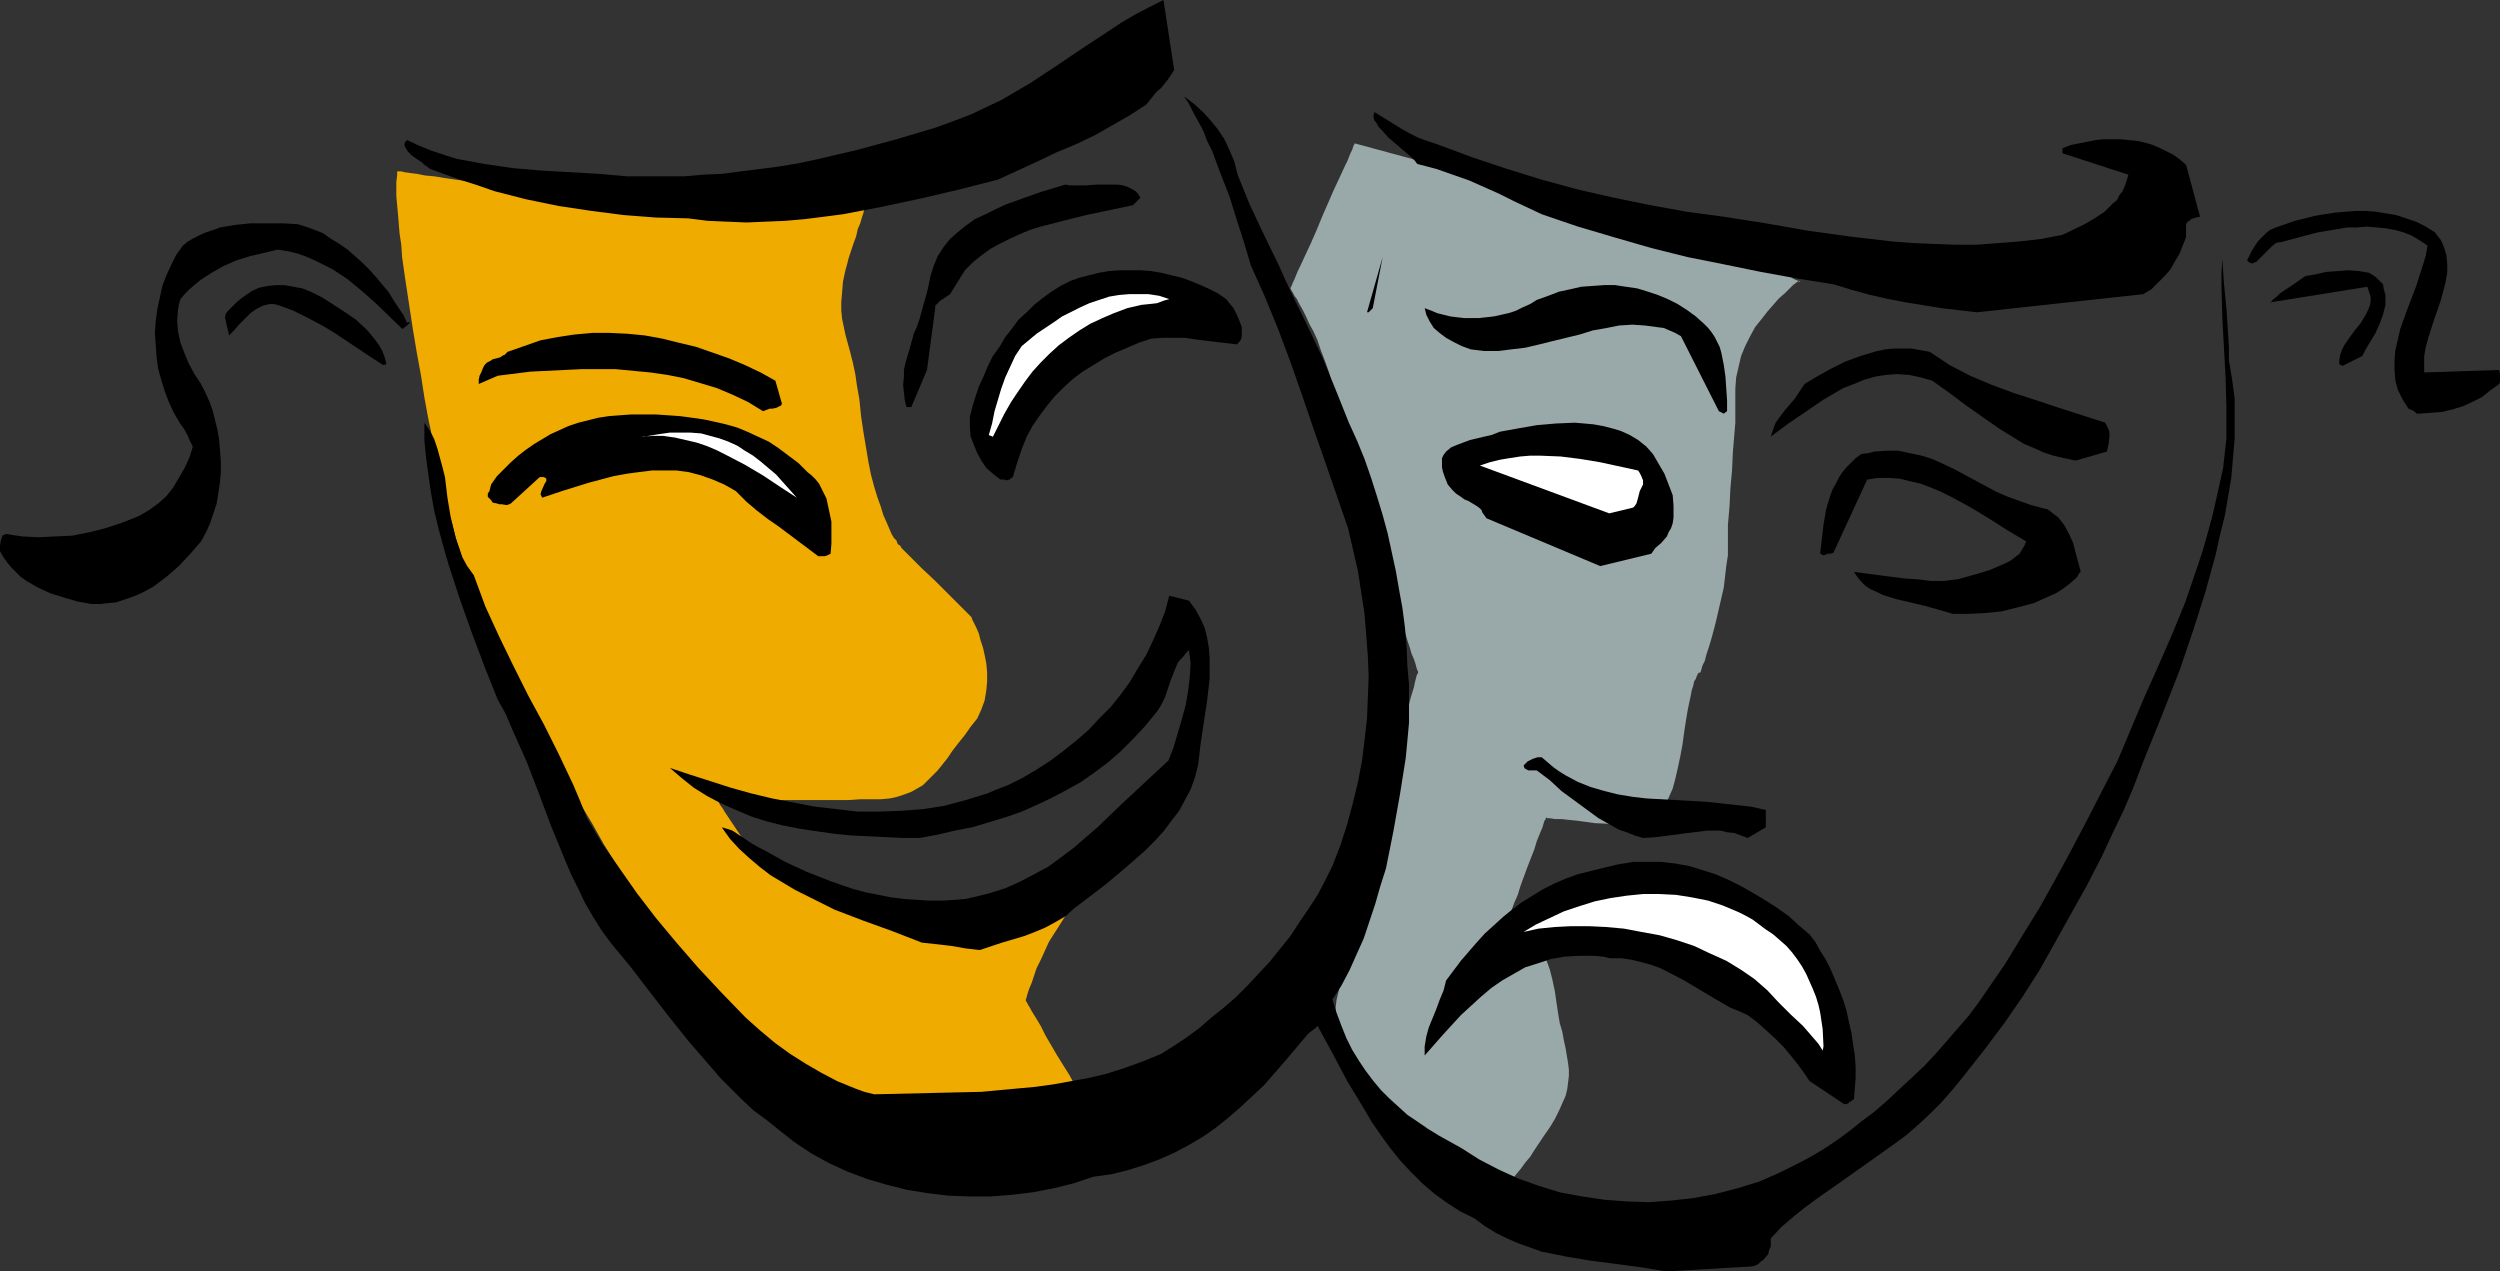 <?xml version="1.0" encoding="UTF-8" standalone="no"?>
<svg
   version="1.0"
   width="129.724mm"
   height="65.973mm"
   id="svg26"
   sodipodi:docname="Masks 21.wmf"
   xmlns:inkscape="http://www.inkscape.org/namespaces/inkscape"
   xmlns:sodipodi="http://sodipodi.sourceforge.net/DTD/sodipodi-0.dtd"
   xmlns="http://www.w3.org/2000/svg"
   xmlns:svg="http://www.w3.org/2000/svg">
  <rect width="100%" height="100%" fill="#333333" stroke="none"/>
  <sodipodi:namedview
     id="namedview26"
     pagecolor="#ffffff"
     bordercolor="#000000"
     borderopacity="0.25"
     inkscape:showpageshadow="2"
     inkscape:pageopacity="0.0"
     inkscape:pagecheckerboard="0"
     inkscape:deskcolor="#d1d1d1"
     inkscape:document-units="mm" />
  <defs
     id="defs1">
    <pattern
       id="WMFhbasepattern"
       patternUnits="userSpaceOnUse"
       width="6"
       height="6"
       x="0"
       y="0" />
  </defs>
  <path
     style="fill:#99a8a8;fill-opacity:1;fill-rule:evenodd;stroke:none"
     d="m 352.772,55.105 v 0 l -0.485,0.323 -0.646,0.485 -0.808,0.808 -0.808,0.808 -1.131,0.97 -1.131,1.293 -1.131,1.293 -1.131,1.454 -1.293,1.616 -0.97,1.778 -0.97,1.939 -0.808,1.939 -0.485,2.101 -0.485,2.101 -0.162,2.262 v 2.262 2.262 2.101 l -0.162,1.939 -0.323,3.878 -0.162,3.555 -0.323,3.555 -0.162,3.394 -0.323,3.717 v 3.878 2.101 l -0.323,2.101 -0.485,4.202 -0.97,4.202 -0.485,2.101 -0.485,1.939 -0.485,1.778 -0.485,1.616 -0.485,1.454 -0.323,1.293 -0.485,0.97 -0.162,0.646 -0.162,0.485 v 0.162 h -0.162 l -0.323,0.162 -0.162,0.323 -0.162,0.323 -0.162,0.485 -0.323,0.485 -0.162,0.808 -0.323,0.97 -0.162,0.97 -0.323,1.454 -0.323,1.616 -0.323,1.939 -0.323,2.101 -0.323,2.424 -0.485,2.586 -0.485,2.262 -0.485,2.101 -0.485,1.778 -0.646,1.454 -0.646,1.454 -0.646,1.131 -0.646,0.808 -0.485,0.808 -0.485,0.646 -0.485,0.485 -0.485,0.323 -0.323,0.162 -0.323,0.162 -0.162,0.162 v 0 h -0.485 l -0.323,-0.162 h -0.97 l -1.293,-0.162 -1.454,-0.162 -1.778,-0.162 -3.555,-0.162 -3.555,-0.485 -1.616,-0.162 -1.454,-0.162 h -1.293 l -0.97,-0.162 h -0.323 -0.162 l -0.162,-0.162 v 0 l -0.162,0.162 v 0.162 l -0.162,0.162 -0.162,0.323 -0.323,1.131 -0.485,1.131 -0.646,1.616 -0.485,1.616 -1.454,3.717 -1.293,3.555 -0.485,1.616 -0.646,1.454 -0.485,1.293 -0.162,0.485 v 0.485 l -0.162,0.323 -0.162,0.323 v 0 0.162 0 l 0.323,0.162 0.162,0.162 0.485,0.162 0.646,0.323 0.485,0.485 0.808,0.646 0.646,0.646 0.808,0.808 0.646,0.97 0.808,1.131 0.808,1.454 0.646,1.454 0.646,1.778 0.485,1.939 0.485,2.262 0.323,2.262 0.323,2.101 0.323,1.939 0.485,1.616 0.323,1.778 0.323,1.454 0.485,2.909 0.162,1.293 v 1.293 l -0.162,1.293 -0.162,1.293 -0.323,1.293 -0.646,1.454 -0.646,1.454 -0.808,1.616 -0.97,1.616 -1.131,1.616 -0.97,1.454 -0.97,1.454 -0.808,1.293 -0.97,1.131 -0.808,1.131 -0.808,0.97 -0.646,0.808 -0.646,0.808 -0.646,0.646 -0.323,0.485 -0.485,0.485 -0.162,0.323 -0.162,0.162 h -0.162 v 0 l -0.323,-0.323 -0.485,-0.323 -0.646,-0.323 -0.808,-0.646 -0.97,-0.646 -1.131,-0.646 -1.131,-0.97 -1.293,-0.808 -1.454,-1.131 -1.454,-1.131 -1.454,-1.131 -3.232,-2.424 -3.07,-2.747 -3.232,-3.07 -2.909,-2.909 -2.747,-3.232 -1.293,-1.616 -1.131,-1.616 -0.97,-1.454 -0.97,-1.616 -0.646,-1.616 -0.485,-1.454 -0.323,-1.454 -0.162,-1.454 V 197.635 l 0.162,-1.454 2.586,-10.989 1.131,-5.333 0.646,-2.586 0.485,-2.424 0.485,-2.262 0.485,-2.101 0.323,-1.778 0.323,-1.616 0.162,-0.646 0.162,-0.646 0.162,-0.808 0.162,-0.485 v -0.162 -0.162 -0.162 0 l 0.162,-0.323 0.162,-0.323 0.162,-0.646 0.162,-0.808 0.162,-0.808 0.323,-0.97 0.162,-0.97 0.485,-1.293 0.323,-1.293 0.646,-2.586 0.808,-2.909 0.808,-3.07 0.808,-3.07 0.808,-2.747 0.808,-2.747 0.646,-2.586 0.646,-2.101 0.162,-0.808 0.162,-0.646 0.162,-0.646 0.162,-0.485 0.162,-0.162 v -0.162 -0.162 l -0.162,-0.323 -0.162,-0.485 -0.162,-0.646 -0.323,-0.97 -0.485,-1.131 -0.323,-1.131 -0.485,-1.454 -0.485,-1.616 -0.485,-1.616 -0.485,-1.778 -0.646,-1.939 -1.293,-3.878 -1.293,-4.363 -2.586,-8.888 -1.454,-4.525 -1.293,-4.363 -1.131,-4.202 -0.485,-1.939 -0.646,-1.939 -0.485,-1.778 -0.323,-1.778 -0.485,-1.454 -0.323,-1.454 -0.808,-2.586 -0.646,-2.424 -0.808,-2.262 -0.808,-2.101 -0.646,-1.939 -0.808,-1.778 -0.808,-1.454 -0.646,-1.454 -0.646,-1.293 -0.646,-1.131 -0.485,-0.97 -0.485,-0.646 -0.323,-0.646 -0.323,-0.485 v -0.162 l -0.162,-0.162 v 0 l 0.162,-0.323 0.162,-0.323 0.162,-0.485 0.323,-0.646 0.323,-0.808 0.323,-0.808 0.485,-0.97 0.97,-2.101 1.131,-2.424 1.131,-2.586 1.131,-2.747 1.131,-2.586 1.131,-2.586 1.131,-2.424 0.97,-2.101 0.485,-0.97 0.323,-0.808 0.323,-0.808 0.323,-0.646 0.162,-0.485 0.162,-0.485 0.162,-0.162 v -0.162 l 26.826,7.272 47.834,12.605 h 0.162 0.162 l 0.323,0.323 0.646,0.485 0.97,0.485 1.131,0.646 1.131,0.646 2.424,1.616 2.424,1.293 1.131,0.646 0.808,0.485 0.646,0.323 0.485,0.162 0.162,0.162 h 0.162 l -0.162,-0.162 z"
     id="path1" />
  <path
     style="fill:#f0ab00;fill-opacity:1;fill-rule:evenodd;stroke:none"
     d="m 77.891,33.612 h 0.323 0.485 l 0.646,0.162 1.131,0.162 1.293,0.162 1.616,0.323 1.778,0.162 1.939,0.323 2.262,0.323 2.424,0.323 2.586,0.323 2.586,0.323 2.747,0.323 3.07,0.323 5.979,0.646 6.302,0.646 6.302,0.646 6.302,0.485 5.979,0.162 2.909,0.162 h 2.909 2.586 2.586 l 2.424,-0.162 2.101,-0.162 1.939,-0.323 1.778,-0.162 1.778,-0.323 1.454,-0.323 1.454,-0.323 1.293,-0.323 1.293,-0.323 1.131,-0.162 1.131,-0.323 1.131,-0.323 0.808,-0.162 h 0.97 l 0.808,-0.162 0.646,-0.162 h 0.646 0.485 0.485 l 0.485,0.162 0.646,0.323 0.162,0.323 0.162,0.323 0.162,0.485 v 0.97 l -0.162,0.808 -0.162,0.646 -0.162,0.808 -0.162,0.97 -0.323,0.97 -0.323,1.131 -0.485,1.131 -0.323,1.454 -0.485,1.293 -0.485,1.454 -0.485,1.454 -0.323,1.293 -0.323,1.131 -0.485,2.262 -0.162,2.101 -0.162,1.778 v 1.778 l 0.162,1.616 0.646,3.07 0.485,1.778 0.485,1.778 0.485,1.939 0.485,2.262 0.323,2.262 0.485,2.747 0.162,1.616 0.162,1.616 0.485,3.232 0.485,2.909 0.485,2.909 0.485,2.424 0.646,2.424 0.646,2.101 0.646,1.778 0.485,1.616 0.646,1.454 0.485,1.131 0.485,1.131 0.485,0.808 0.485,0.485 0.162,0.485 0.162,0.323 h 0.162 v 0 l 0.162,0.162 0.162,0.162 0.162,0.323 0.646,0.646 0.97,0.97 1.131,1.131 1.131,1.131 2.747,2.586 2.586,2.586 1.131,1.131 1.131,1.131 0.97,0.97 0.646,0.646 0.162,0.162 0.162,0.162 0.162,0.162 v 0 l 0.162,0.162 0.162,0.485 0.323,0.646 0.485,0.97 0.485,1.131 0.323,1.293 0.485,1.454 0.323,1.454 0.323,1.616 0.162,1.778 v 1.778 l -0.162,1.778 -0.323,1.939 -0.646,1.778 -0.808,1.778 -1.293,1.616 -1.131,1.616 -1.293,1.616 -1.131,1.454 -0.97,1.454 -1.939,2.424 -0.97,0.97 -0.97,0.97 -0.97,0.97 -1.131,0.646 -1.131,0.646 -1.293,0.485 -1.454,0.485 -1.454,0.323 -1.778,0.162 h -1.939 -2.101 l -2.262,0.162 h -9.858 -4.848 -2.424 -8.242 l -0.323,-0.162 h -0.162 v 0.162 l 0.323,0.323 0.323,0.646 0.485,0.646 0.485,0.808 0.646,0.97 1.293,1.939 1.293,1.939 0.646,0.97 0.485,0.808 0.485,0.808 0.323,0.485 0.162,0.162 0.162,0.162 v 0.162 h 0.323 l 0.323,0.162 0.485,0.162 0.808,0.323 0.646,0.323 0.808,0.323 1.131,0.323 2.101,0.808 2.424,0.97 5.171,1.939 2.747,0.97 2.586,0.97 2.424,0.97 2.101,0.808 0.97,0.323 0.808,0.323 0.808,0.162 0.646,0.323 0.485,0.162 0.485,0.162 h 0.162 0.162 v 0.162 h 0.485 0.646 0.808 1.131 7.918 3.878 l 8.242,-0.162 h 2.101 l 1.939,-0.323 1.939,-0.485 1.939,-0.646 1.939,-0.646 1.616,-0.808 1.616,-0.646 1.454,-0.646 0.97,-0.646 0.97,-0.646 0.323,-0.162 h 0.162 l 0.162,-0.162 h 0.162 -0.162 l -0.323,0.162 -0.162,0.323 -0.485,0.323 -0.646,0.323 -0.485,0.485 -0.808,0.646 -1.616,1.454 -1.454,1.616 -1.454,1.616 -1.131,1.778 -1.131,1.778 -1.131,1.778 -0.808,1.778 -0.808,1.778 -0.808,1.616 -0.485,1.454 -0.485,1.454 -0.485,1.131 -0.323,0.97 -0.162,0.646 -0.162,0.485 v 0.162 0.162 l 0.162,0.162 0.162,0.323 0.162,0.323 0.323,0.485 0.323,0.646 0.808,1.293 0.97,1.616 0.97,1.939 2.262,3.878 2.424,3.878 0.97,1.778 0.97,1.616 0.808,1.454 0.323,0.485 0.162,0.485 0.323,0.323 0.162,0.323 v 0.162 h 0.162 l -0.162,0.162 -0.323,0.162 -0.485,0.162 -0.646,0.323 -0.97,0.323 -0.97,0.485 -1.131,0.485 -1.293,0.485 -1.454,0.485 -1.616,0.485 -1.616,0.646 -1.778,0.646 -3.717,1.131 -3.878,1.131 -4.04,1.131 -4.202,0.808 -3.878,0.646 -1.939,0.162 -2.101,0.162 -1.778,0.162 -1.778,-0.162 -1.616,-0.162 -1.616,-0.162 -1.454,-0.485 -1.293,-0.485 -1.293,-0.485 -1.131,-0.808 -2.101,-1.939 -2.262,-1.939 -2.262,-2.262 -2.424,-2.262 -2.424,-2.586 -2.586,-2.586 -5.01,-5.333 -2.262,-2.586 -2.424,-2.747 -2.101,-2.586 -2.101,-2.424 -1.778,-2.424 -1.778,-2.262 -1.293,-1.939 -0.646,-0.97 -0.646,-0.808 -0.485,-0.97 -0.646,-0.97 -0.646,-1.131 -0.808,-1.293 -0.808,-1.454 -0.808,-1.454 -0.97,-1.616 -0.97,-1.616 -0.485,-0.808 -0.485,-0.97 -1.131,-1.778 -2.262,-3.717 -2.424,-3.878 -2.262,-4.04 -4.848,-8.08 -2.424,-3.878 -2.262,-3.717 -2.101,-3.555 -0.97,-1.778 -0.808,-1.616 -0.97,-1.454 -0.808,-1.454 -0.808,-1.454 -0.646,-1.131 -0.646,-1.293 -0.646,-1.293 -1.454,-2.909 -1.293,-3.232 -1.293,-3.555 -1.131,-3.717 -1.131,-3.555 -1.131,-3.878 -1.131,-3.555 -0.97,-3.555 -0.808,-3.232 -0.485,-1.616 -0.323,-1.454 -0.323,-1.293 -0.323,-1.293 -0.323,-1.131 -0.162,-0.97 -0.162,-0.97 -0.323,-0.646 v -0.646 l -0.162,-0.485 v -0.162 -0.162 -0.162 l -0.162,-0.485 -0.162,-0.485 -0.162,-0.97 -0.162,-0.97 -0.162,-1.293 -0.323,-1.454 -0.323,-1.616 -0.323,-1.778 -0.323,-1.778 -0.323,-2.101 -0.323,-2.101 -0.808,-4.363 -0.808,-4.848 -1.454,-9.534 -0.646,-4.525 -0.162,-2.424 -0.323,-2.101 -0.162,-1.939 -0.162,-1.939 -0.162,-1.778 -0.162,-1.778 v -1.454 -1.293 l 0.162,-1.293 z"
     id="path2" />
  <path
     style="fill:#000000;fill-opacity:1;fill-rule:evenodd;stroke:none"
     d="m 326.755,249.347 16.806,-0.97 0.646,-0.162 0.646,-0.323 0.485,-0.485 0.485,-0.323 0.97,-1.131 0.162,-0.808 0.323,-0.646 v -1.616 l 2.101,-2.262 2.262,-1.939 2.424,-1.939 2.424,-1.778 4.848,-3.394 5.01,-3.555 5.01,-3.555 2.424,-1.778 2.424,-2.101 2.262,-2.101 2.262,-2.262 2.262,-2.586 2.101,-2.586 4.202,-5.333 3.878,-5.171 3.555,-5.171 3.394,-5.333 3.07,-5.494 3.07,-5.494 3.07,-5.494 2.909,-5.656 2.101,-4.525 2.101,-4.363 1.939,-4.525 1.778,-4.686 3.717,-9.211 3.555,-9.05 2.586,-7.595 2.424,-7.595 2.101,-7.595 0.808,-3.717 0.97,-3.878 0.646,-3.717 0.646,-3.878 0.323,-3.878 0.323,-3.717 v -3.878 -3.878 l -0.485,-3.717 -0.646,-3.878 v -2.586 l -0.162,-2.586 -0.323,-5.01 -0.485,-4.848 -0.323,-4.848 -0.162,2.909 v 2.747 l 0.162,5.818 0.323,5.979 0.323,5.979 0.162,5.818 v 3.07 2.909 l -0.323,2.909 -0.323,2.909 -0.646,2.909 -0.646,2.909 -0.808,3.555 -0.97,3.555 -0.97,3.394 -1.131,3.394 -2.262,6.626 -2.586,6.302 -2.747,6.302 -2.747,6.141 -2.586,6.141 -2.586,6.141 -3.07,5.979 -3.07,5.979 -3.07,5.818 -3.07,5.656 -3.07,5.494 -3.394,5.494 -3.232,5.333 -3.555,5.171 -1.778,2.586 -1.939,2.586 -2.101,2.424 -2.101,2.424 -2.262,2.586 -2.262,2.424 -2.424,2.262 -2.424,2.262 -2.424,2.262 -2.424,2.101 -2.586,1.939 -2.424,1.939 -2.424,1.778 -2.424,1.616 -2.424,1.454 -2.424,1.293 -1.939,0.97 -1.939,0.97 -4.04,1.778 -4.202,1.293 -4.363,1.131 -4.363,0.808 -4.363,0.485 -4.363,0.323 -4.525,-0.162 -4.202,-0.323 -4.363,-0.646 -4.363,-0.808 -4.202,-1.293 -4.04,-1.454 -3.878,-1.778 -3.717,-1.939 -3.555,-2.262 -4.363,-2.424 -2.101,-1.293 -2.101,-1.454 -1.939,-1.293 -1.778,-1.616 -1.778,-1.616 -1.616,-1.616 -1.616,-1.939 -1.454,-1.939 -1.293,-1.939 -1.293,-2.101 -1.131,-2.262 -0.97,-2.424 -0.97,-2.586 -0.808,-2.586 1.778,-2.747 1.616,-3.07 1.293,-2.909 1.454,-3.232 1.131,-3.394 1.131,-3.394 0.97,-3.394 1.131,-3.555 1.454,-7.272 1.293,-7.272 1.131,-7.11 0.323,-3.394 0.323,-3.555 v -7.434 l -0.323,-3.717 -0.162,-3.878 -0.323,-3.717 -0.485,-3.717 -0.646,-3.555 -0.646,-3.717 -0.808,-3.717 -0.808,-3.717 -0.97,-3.555 -1.131,-3.717 -1.131,-3.555 -1.293,-3.717 -1.454,-3.555 -1.616,-3.555 -2.586,-6.464 -2.586,-6.302 -2.909,-6.141 -2.909,-5.979 -1.454,-3.07 -1.293,-2.909 -2.909,-5.979 -2.747,-5.818 -2.424,-5.979 -0.646,-2.586 -0.97,-2.262 -0.97,-2.101 -1.293,-1.939 -1.454,-1.778 -1.454,-1.616 -1.778,-1.616 -1.939,-1.454 0.97,1.454 0.808,1.616 0.97,1.778 0.97,1.778 0.808,2.101 0.97,1.939 1.616,4.363 1.778,4.525 1.454,4.686 1.454,4.525 1.293,4.363 2.747,6.141 2.586,6.302 2.424,6.464 2.262,6.464 2.262,6.626 2.262,6.464 4.525,13.089 0.97,4.202 0.97,4.202 0.646,4.202 0.646,4.202 0.323,4.04 0.323,4.202 0.162,4.04 -0.162,4.202 -0.162,4.04 -0.485,4.202 -0.485,4.04 -0.808,4.202 -0.97,4.04 -1.131,4.202 -1.293,4.04 -1.616,4.202 -1.454,2.909 -1.454,2.747 -1.778,2.747 -1.778,2.586 -1.778,2.747 -2.101,2.586 -1.939,2.424 -2.262,2.424 -2.101,2.262 -2.262,2.262 -2.424,2.101 -2.424,1.939 -2.424,2.101 -2.424,1.778 -2.424,1.616 -2.586,1.616 -3.555,1.454 -3.555,1.293 -3.555,1.131 -3.394,0.808 -3.555,0.646 -3.555,0.646 -3.555,0.485 -3.555,0.323 -6.949,0.646 -7.11,0.162 -6.949,0.162 -6.949,0.162 -1.939,-0.485 -1.778,-0.646 -3.555,-1.454 -3.07,-1.616 -3.07,-1.778 -3.07,-1.939 -2.909,-2.101 -2.909,-2.424 -2.909,-2.586 -4.848,-5.01 -4.525,-4.848 -4.202,-4.848 -4.04,-4.848 -3.717,-4.848 -3.394,-4.848 -3.394,-4.848 -3.07,-5.171 -1.293,-3.232 -1.293,-3.07 -2.909,-6.141 -2.909,-5.818 -3.07,-5.656 -2.909,-5.818 -2.747,-5.656 -2.747,-5.979 -1.131,-3.07 -1.131,-3.07 -1.293,-1.778 -0.97,-1.778 -0.646,-1.939 -0.646,-1.778 -0.485,-2.101 -0.485,-1.939 -0.646,-3.878 -0.485,-4.04 -0.485,-1.939 -0.485,-1.778 -0.485,-1.778 -0.646,-1.939 -0.808,-1.616 -1.131,-1.616 v 3.394 l 0.323,3.394 0.485,3.555 0.485,3.394 0.646,3.555 0.808,3.394 0.97,3.555 0.97,3.394 2.262,6.949 2.424,6.787 2.424,6.464 2.586,6.464 1.616,2.909 1.293,3.07 2.747,6.141 2.424,6.302 2.424,6.464 2.586,6.302 1.293,3.07 1.454,2.909 1.293,2.747 1.616,2.747 1.616,2.586 1.778,2.424 3.878,4.686 3.717,4.848 3.878,5.01 3.878,4.848 4.202,4.848 1.939,2.262 2.262,2.262 2.101,2.101 2.262,2.101 2.424,1.778 2.424,1.939 3.07,2.424 3.394,2.262 3.555,1.939 3.555,1.616 3.878,1.454 3.878,1.131 3.878,0.97 4.04,0.646 4.04,0.485 4.202,0.162 h 4.04 l 4.202,-0.323 4.04,-0.485 4.202,-0.808 3.878,-0.97 3.878,-1.293 3.555,-0.485 3.232,-0.808 3.07,-0.97 3.07,-1.131 2.909,-1.293 2.747,-1.454 2.747,-1.616 2.586,-1.778 2.424,-1.939 2.424,-2.101 2.262,-2.101 2.424,-2.262 4.363,-5.01 4.363,-5.171 0.646,-0.485 0.646,-0.485 0.485,-0.485 v 0 l 2.909,5.333 2.909,5.494 3.232,5.333 1.616,2.747 1.778,2.586 1.778,2.424 1.939,2.424 2.101,2.262 2.262,2.262 2.262,1.939 2.424,1.778 2.747,1.778 2.909,1.454 1.939,1.454 2.101,1.293 2.262,1.131 2.262,0.97 2.262,0.808 2.262,0.808 4.848,0.97 4.848,0.808 5.01,0.646 4.848,0.646 z"
     id="path3" />
  <path
     style="fill:#000000;fill-opacity:1;fill-rule:evenodd;stroke:none"
     d="m 362.145,216.542 0.323,-0.162 0.162,-0.162 0.162,-0.162 h 0.162 l 0.323,-0.323 0.323,-0.162 0.162,-2.101 0.162,-2.101 v -2.101 l -0.162,-2.262 -0.323,-2.101 -0.323,-2.262 -0.485,-2.101 -0.485,-2.262 -0.646,-2.101 -0.808,-2.101 -0.808,-1.939 -0.808,-1.939 -0.97,-1.939 -1.131,-1.778 -0.97,-1.778 -1.131,-1.454 -2.101,-1.778 -1.939,-1.778 -2.262,-1.616 -2.262,-1.454 -2.424,-1.454 -2.262,-1.293 -2.586,-1.293 -2.586,-1.131 -2.586,-0.808 -2.586,-0.808 -2.747,-0.485 -2.747,-0.323 h -2.747 -2.747 l -2.909,0.485 -2.747,0.646 -2.586,0.646 -2.586,0.646 -2.262,0.808 -2.262,0.97 -2.262,1.131 -2.101,1.293 -2.101,1.293 -1.939,1.454 -1.778,1.454 -1.778,1.616 -1.778,1.616 -1.616,1.778 -3.07,3.555 -2.909,3.878 -0.485,1.939 -0.808,1.939 -0.646,1.778 -1.454,3.555 -0.485,1.778 -0.323,1.939 v 0.808 0.97 l 3.555,-4.04 3.555,-3.878 1.939,-1.778 1.939,-1.778 2.101,-1.778 2.101,-1.454 2.262,-1.293 2.262,-1.293 2.586,-0.808 2.424,-0.808 2.747,-0.485 2.909,-0.162 h 1.454 1.454 l 1.616,0.162 1.454,0.323 h 2.262 l 2.101,0.323 1.939,0.485 1.778,0.485 1.778,0.646 1.616,0.808 3.07,1.616 5.979,3.555 3.07,1.778 1.616,0.646 1.778,0.808 1.939,1.454 1.778,1.616 1.778,1.616 1.616,1.616 1.454,1.778 1.293,1.616 1.293,1.778 0.97,1.454 6.787,4.525 z"
     id="path4" />
  <path
     style="fill:#ffffff;fill-opacity:1;fill-rule:evenodd;stroke:none"
     d="m 357.62,205.23 -0.162,-3.394 -0.485,-3.232 -0.323,-1.454 -0.485,-1.616 -0.646,-1.616 -0.646,-1.454 -0.646,-1.454 -0.808,-1.454 -0.97,-1.454 -0.97,-1.293 -1.131,-1.293 -1.293,-1.131 -1.293,-1.131 -1.454,-0.97 -1.293,-0.97 -1.293,-0.97 -1.454,-0.808 -1.293,-0.646 -3.07,-1.293 -2.909,-0.97 -3.232,-0.646 -3.07,-0.485 -3.232,-0.162 h -3.232 l -3.232,0.323 -3.232,0.485 -3.07,0.646 -3.07,0.97 -2.909,0.97 -2.747,1.293 -2.747,1.293 -2.424,1.454 2.909,-0.646 3.232,-0.323 3.232,-0.162 h 3.394 l 3.394,0.162 3.555,0.323 3.394,0.646 3.555,0.646 3.394,0.97 3.394,1.131 3.07,1.454 3.232,1.454 2.909,1.778 2.586,1.778 2.586,2.262 2.101,2.262 2.424,2.424 2.424,2.262 2.101,2.424 0.97,1.131 0.808,1.293 z"
     id="path5" />
  <path
     style="fill:#000000;fill-opacity:1;fill-rule:evenodd;stroke:none"
     d="m 192.142,186.323 4.363,-1.454 4.363,-1.293 2.101,-0.808 1.939,-0.808 2.101,-1.131 1.939,-1.131 1.778,-1.616 1.939,-1.454 4.04,-3.07 4.04,-3.394 3.878,-3.394 1.778,-1.778 1.778,-1.939 1.454,-1.939 1.616,-2.101 1.131,-2.101 1.131,-2.101 0.808,-2.262 0.646,-2.424 0.485,-4.202 1.293,-8.565 0.485,-4.202 v -2.101 -2.101 l -0.162,-1.939 -0.323,-1.939 -0.485,-1.939 -0.808,-1.778 -0.97,-1.778 -1.293,-1.778 -3.878,-0.97 -0.808,3.07 -1.131,2.909 -1.293,2.909 -1.293,2.747 -1.616,2.586 -1.616,2.747 -1.778,2.424 -1.939,2.424 -2.262,2.262 -2.101,2.262 -2.424,2.101 -2.424,1.939 -2.586,1.939 -2.747,1.778 -2.747,1.616 -2.909,1.454 -2.101,0.808 -1.939,0.808 -4.202,1.293 -4.202,1.131 -4.202,0.646 -4.202,0.323 -4.363,0.162 h -4.202 l -4.202,-0.485 -4.202,-0.485 -4.202,-0.808 -4.202,-0.808 -4.04,-0.97 -4.04,-1.131 -4.04,-1.293 -4.04,-1.293 -3.878,-1.293 2.262,1.939 2.424,1.939 2.586,1.616 2.747,1.454 2.909,1.293 3.07,1.293 3.07,0.97 3.232,0.808 3.394,0.646 3.232,0.485 3.394,0.485 3.394,0.323 3.394,0.162 6.626,0.323 h 3.232 l 3.555,-0.646 3.394,-0.808 3.394,-0.646 3.232,-0.97 3.232,-0.97 3.232,-1.131 2.909,-1.293 3.07,-1.454 2.747,-1.454 2.909,-1.616 2.747,-1.939 2.586,-1.939 2.424,-2.101 2.424,-2.424 2.262,-2.424 2.262,-2.747 0.485,-0.646 0.485,-0.808 0.808,-1.616 1.131,-3.394 0.646,-1.616 0.646,-1.616 0.485,-0.646 0.646,-0.646 0.485,-0.646 0.646,-0.646 0.162,1.293 0.162,1.293 -0.162,2.586 -0.323,2.747 -0.485,2.909 -0.808,2.909 -0.808,2.747 -0.808,2.747 -0.97,2.424 -4.686,4.363 -4.686,4.363 -4.525,4.363 -2.262,1.939 -2.424,2.101 -2.586,1.939 -2.424,1.778 -2.747,1.454 -2.747,1.454 -2.909,1.293 -3.07,0.97 -3.232,0.808 -1.616,0.323 -1.778,0.162 -2.586,0.162 h -2.586 l -2.586,-0.162 -2.424,-0.162 -2.586,-0.323 -2.424,-0.485 -2.424,-0.485 -2.424,-0.646 -2.424,-0.808 -2.262,-0.808 -4.525,-1.778 -4.202,-1.939 -4.04,-2.262 -1.293,-0.646 -1.131,-0.646 -0.97,-0.646 -0.97,-0.646 -0.97,-0.646 -0.97,-0.646 -0.97,-0.323 -1.131,-0.323 1.616,2.262 1.778,1.939 1.939,1.778 2.101,1.778 2.101,1.616 2.424,1.454 2.424,1.454 2.586,1.293 2.586,1.293 2.586,1.293 5.494,2.101 5.818,2.101 5.818,2.262 3.07,0.323 2.747,0.323 2.747,0.485 z"
     id="path6" />
  <path
     style="fill:#000000;fill-opacity:1;fill-rule:evenodd;stroke:none"
     d="m 322.23,164.346 2.424,-0.162 2.586,-0.323 2.424,-0.323 2.586,-0.323 2.586,-0.323 h 2.586 l 1.293,0.323 1.454,0.162 1.293,0.485 1.293,0.485 3.555,-2.101 v -3.394 l -2.909,-0.646 -2.909,-0.323 -2.909,-0.323 -3.07,-0.323 -5.818,-0.323 -5.818,-0.323 -2.747,-0.323 -2.909,-0.485 -2.586,-0.646 -2.747,-0.808 -2.424,-0.97 -2.424,-1.293 -1.293,-0.808 -1.131,-0.808 -1.131,-0.97 -1.131,-0.97 h -0.808 l -0.97,0.323 -0.97,0.485 -0.808,0.808 0.162,0.485 0.162,0.162 0.323,0.162 0.323,0.162 h 0.808 0.808 l 2.586,1.939 2.262,2.101 2.424,1.778 2.424,1.778 2.424,1.778 2.586,1.454 1.454,0.808 1.454,0.485 1.616,0.646 z"
     id="path7" />
  <path
     style="fill:#000000;fill-opacity:1;fill-rule:evenodd;stroke:none"
     d="m 382.992,120.391 h 3.07 l 3.232,-0.162 3.232,-0.323 3.232,-0.808 3.07,-0.808 2.909,-1.293 1.454,-0.646 1.293,-0.808 1.293,-0.97 1.131,-0.97 0.485,-0.485 0.323,-0.646 0.323,-0.323 v -0.162 l -0.485,-1.778 -0.485,-1.778 -0.485,-1.939 -0.808,-1.778 -0.97,-1.778 -1.131,-1.454 -0.646,-0.485 -0.646,-0.485 -0.808,-0.646 -0.808,-0.162 -2.424,-0.646 -2.262,-0.808 -2.262,-0.808 -2.262,-0.97 -4.202,-2.262 -4.202,-2.262 -2.101,-0.97 -2.101,-0.97 -2.101,-0.646 -2.262,-0.485 -2.262,-0.485 h -2.262 l -2.424,0.162 -1.293,0.323 -1.293,0.162 -1.131,0.808 -0.808,0.808 -0.97,0.97 -0.808,0.97 -0.646,0.97 -0.646,1.293 -0.646,1.131 -0.485,1.293 -0.808,2.747 -0.485,2.909 -0.323,2.747 -0.323,2.909 0.323,0.162 0.323,0.162 0.485,-0.162 0.323,-0.162 h 0.485 l 0.646,-0.162 6.626,-14.382 2.101,-0.323 h 2.262 l 2.101,0.162 1.939,0.485 2.101,0.485 2.101,0.808 1.939,0.808 1.939,0.97 3.878,2.101 3.717,2.262 3.555,2.262 3.555,2.101 -0.323,0.808 -0.485,0.808 -0.485,0.808 -0.646,0.485 -0.808,0.646 -0.808,0.485 -1.778,0.808 -1.939,0.808 -2.101,0.646 -4.04,1.131 -2.747,0.323 h -2.586 l -2.586,-0.323 -2.586,-0.162 -5.01,-0.646 -4.848,-0.646 0.646,0.97 0.808,0.97 0.808,0.808 0.97,0.646 1.131,0.485 1.293,0.646 2.586,0.808 2.747,0.646 2.747,0.646 2.909,0.808 z"
     id="path8" />
  <path
     style="fill:#000000;fill-opacity:1;fill-rule:evenodd;stroke:none"
     d="m 17.938,118.452 h 1.778 l 1.454,-0.162 1.616,-0.162 1.454,-0.485 1.454,-0.485 1.616,-0.646 1.293,-0.646 1.454,-0.808 1.293,-0.97 1.293,-0.97 2.424,-2.101 2.262,-2.424 2.101,-2.424 0.97,-1.778 0.808,-1.778 0.646,-1.939 0.646,-1.939 0.323,-2.101 0.323,-2.101 0.162,-1.939 v -2.101 l -0.162,-2.101 -0.162,-2.101 -0.323,-1.939 -0.485,-1.939 -0.485,-1.939 -0.646,-1.778 -0.808,-1.778 -0.808,-1.616 -1.293,-1.939 -1.131,-2.101 -0.808,-1.939 -0.808,-2.101 -0.485,-2.262 -0.162,-1.939 0.162,-2.262 0.162,-0.97 0.323,-1.131 0.97,-1.131 0.808,-0.808 2.101,-1.778 2.262,-1.454 2.262,-1.293 2.586,-1.131 2.586,-0.808 2.747,-0.646 2.747,-0.646 2.101,0.323 1.939,0.485 1.778,0.646 1.778,0.808 1.616,0.808 1.616,0.808 2.909,1.939 2.747,2.262 2.747,2.424 5.171,5.01 h 0.162 l 0.162,-0.162 0.646,-0.485 0.323,-0.323 0.162,-0.162 V 63.185 H 79.992 l -0.162,0.162 -0.646,-1.454 -0.97,-1.454 -0.97,-1.454 -0.97,-1.616 -2.424,-2.909 -1.293,-1.454 -1.454,-1.454 -1.454,-1.293 -1.454,-1.293 -1.616,-1.131 -1.616,-0.97 -1.616,-1.131 -1.616,-0.646 -1.778,-0.646 -1.616,-0.485 -2.909,-0.162 h -3.232 -3.07 l -3.07,0.323 -2.909,0.485 -1.293,0.485 -1.454,0.485 -1.131,0.485 -1.293,0.646 -1.131,0.646 -0.97,0.808 -1.293,1.778 -0.97,1.939 -0.97,2.101 -0.808,2.101 -0.485,2.262 -0.485,2.262 -0.323,2.262 -0.162,2.424 0.162,2.424 0.162,2.262 0.323,2.424 0.646,2.262 0.646,2.101 0.808,2.101 0.97,2.101 1.131,1.939 0.808,1.131 0.646,1.131 0.485,1.131 0.646,1.293 -0.646,2.101 -0.97,2.101 -1.131,1.939 -1.131,1.939 -1.293,1.616 -1.616,1.454 -1.778,1.293 -1.939,1.131 -3.232,1.293 -3.394,1.131 -3.232,0.808 -3.232,0.646 -3.394,0.162 -3.232,0.162 -3.232,-0.162 -3.232,-0.485 -0.323,0.162 -0.323,0.162 -0.162,0.485 -0.162,0.485 L 0,106.978 v 1.131 l 0.646,1.131 0.808,1.131 0.808,0.97 0.97,0.97 0.808,0.808 1.131,0.808 2.262,1.293 2.424,1.131 2.586,0.808 2.747,0.808 z"
     id="path9" />
  <path
     style="fill:#000000;fill-opacity:1;fill-rule:evenodd;stroke:none"
     d="m 313.827,111.018 10.019,-2.424 0.808,-1.131 1.131,-0.97 1.131,-1.293 0.323,-0.808 0.485,-0.808 0.323,-0.97 0.162,-1.131 v -1.131 -1.131 l -0.162,-2.101 -0.808,-2.101 -0.808,-2.101 -1.131,-1.939 -1.131,-1.939 -1.293,-1.454 -1.616,-1.293 -1.616,-0.97 -1.778,-0.808 -1.616,-0.485 -1.939,-0.485 -1.778,-0.323 -1.778,-0.162 -1.939,-0.162 -3.717,0.162 -3.717,0.323 -3.717,0.646 -3.555,0.646 -1.616,0.646 -1.454,0.323 -2.747,0.646 -1.293,0.485 -1.293,0.485 -1.131,0.485 -0.97,0.808 -0.485,0.646 -0.323,0.646 v 0.97 0.808 l 0.162,0.808 0.323,0.97 0.646,1.616 0.808,0.97 0.808,0.808 0.97,0.646 0.646,0.485 0.808,0.323 0.808,0.485 0.808,0.485 0.646,0.485 0.323,0.323 0.162,0.485 0.808,1.131 z"
     id="path10" />
  <path
     style="fill:#000000;fill-opacity:1;fill-rule:evenodd;stroke:none"
     d="m 161.115,109.079 h 0.323 0.323 l 0.485,-0.162 0.646,-0.323 0.162,-1.939 v -2.101 -2.262 l -0.485,-2.262 -0.485,-2.262 -0.485,-0.97 -0.485,-0.97 -0.485,-0.97 -0.646,-0.808 -0.808,-0.808 -0.808,-0.646 -1.778,-1.778 -1.939,-1.454 -1.939,-1.454 -1.939,-1.293 -2.101,-0.97 -2.101,-0.97 -1.939,-0.808 -2.262,-0.646 -2.101,-0.485 -2.262,-0.485 -2.262,-0.323 -2.424,-0.323 -4.686,-0.323 h -4.848 l -2.262,0.162 -2.101,0.162 -2.101,0.323 -1.939,0.485 -1.939,0.485 -1.939,0.646 -1.778,0.808 -1.778,0.808 -1.616,0.97 -1.616,0.97 -1.616,1.131 -1.454,1.131 -1.454,1.293 -1.454,1.454 -1.293,1.293 -1.131,1.616 -0.323,1.293 -0.323,0.485 v 0.162 0 0.485 l 0.323,0.323 0.323,0.323 0.323,0.485 0.808,0.162 0.485,0.162 h 0.485 l 0.97,0.162 0.485,-0.162 0.323,-0.162 5.656,-5.171 h 0.485 0.323 l 0.323,0.162 0.162,0.162 v 0.485 l -0.323,0.485 -0.646,1.454 -0.162,0.646 0.162,0.323 0.162,0.323 4.363,-1.454 4.686,-1.454 4.848,-1.293 2.586,-0.485 2.424,-0.323 2.586,-0.323 h 2.424 2.424 l 2.424,0.323 2.424,0.646 2.262,0.808 2.262,0.97 2.262,1.293 2.101,2.101 2.101,1.778 2.101,1.616 2.101,1.454 3.878,2.909 3.878,2.909 z"
     id="path11" />
  <path
     style="fill:#ffffff;fill-opacity:1;fill-rule:evenodd;stroke:none"
     d="m 315.604,100.676 4.686,-1.131 0.323,-0.323 0.323,-0.485 0.323,-1.131 0.323,-1.293 0.646,-1.293 v -0.808 l -0.323,-0.808 -0.323,-0.646 -0.323,-0.485 -3.717,-0.808 -3.717,-0.808 -3.878,-0.646 -3.878,-0.485 -4.04,-0.162 h -1.939 l -1.939,0.162 -2.101,0.323 -1.939,0.323 -1.939,0.485 -1.939,0.646 z"
     id="path12" />
  <path
     style="fill:#ffffff;fill-opacity:1;fill-rule:evenodd;stroke:none"
     d="m 156.267,97.606 -2.747,-3.07 -1.293,-1.454 -3.07,-2.586 -1.454,-1.131 -1.616,-0.97 -1.454,-0.97 -1.778,-0.808 -1.778,-0.646 -1.778,-0.485 -1.778,-0.485 -2.101,-0.162 h -1.939 -2.101 l -2.262,0.323 -0.97,0.162 -0.97,0.162 -0.808,0.162 h -0.646 l 2.262,-0.162 h 2.101 l 2.262,0.323 2.101,0.485 2.101,0.485 1.939,0.646 1.939,0.808 1.939,0.97 3.717,1.939 3.555,2.101 3.394,2.262 z"
     id="path13" />
  <path
     style="fill:#000000;fill-opacity:1;fill-rule:evenodd;stroke:none"
     d="m 196.829,94.05 h 0.162 l 0.323,0.162 0.646,-0.162 0.646,-0.485 0.162,-0.323 v -0.162 l 0.808,-2.586 0.808,-2.424 0.97,-2.424 1.131,-2.101 1.454,-2.101 1.454,-1.939 1.454,-1.778 1.778,-1.778 1.778,-1.616 1.939,-1.454 2.101,-1.293 2.101,-1.293 2.262,-1.131 2.262,-0.97 2.262,-0.97 2.424,-0.808 2.262,-0.162 h 2.262 2.101 l 2.101,0.323 4.04,0.485 4.04,0.485 0.485,-0.485 0.323,-0.485 0.162,-0.646 v -0.646 -1.131 l -0.485,-1.293 -0.485,-1.131 -0.646,-1.293 -0.808,-0.97 -0.646,-0.808 -1.616,-1.131 -1.616,-0.808 -1.778,-0.808 -1.939,-0.808 -1.778,-0.646 -2.101,-0.485 -1.939,-0.485 -1.939,-0.323 -2.101,-0.162 h -2.101 -1.939 l -2.101,0.162 -1.939,0.323 -1.939,0.485 -1.939,0.485 -1.778,0.646 -1.939,0.97 -1.778,1.131 -1.778,1.293 -1.616,1.293 -1.454,1.454 -1.616,1.454 -1.293,1.778 -1.293,1.616 -1.131,1.939 -1.293,1.778 -0.97,1.939 -0.808,1.939 -0.97,2.101 -0.646,1.939 -0.646,2.101 -0.485,1.939 v 1.939 l 0.162,1.939 0.646,1.616 0.646,1.616 0.808,1.454 0.97,1.454 1.293,1.131 1.454,1.131 z"
     id="path14" />
  <path
     style="fill:#000000;fill-opacity:1;fill-rule:evenodd;stroke:none"
     d="m 407.07,90.334 6.141,-1.778 0.323,-1.454 0.162,-1.454 v -0.808 l -0.162,-0.646 -0.323,-0.646 -0.323,-0.646 -9.05,-2.909 -4.363,-1.454 -4.525,-1.454 -4.363,-1.616 -4.202,-1.778 -4.04,-2.101 -1.939,-1.293 -1.939,-1.293 -1.778,-0.323 -1.778,-0.323 h -1.778 -1.778 l -1.616,0.162 -1.616,0.323 -1.616,0.485 -1.616,0.485 -3.07,1.131 -2.909,1.454 -2.586,1.454 -2.424,1.454 -0.97,1.454 -0.97,1.454 -0.97,1.131 -0.97,1.131 -0.97,1.293 -0.808,1.131 -0.485,1.293 -0.485,1.454 3.232,-2.424 3.555,-2.424 3.555,-2.424 1.939,-1.131 1.939,-1.131 2.101,-0.808 1.939,-0.808 2.262,-0.646 2.101,-0.323 2.101,-0.162 2.424,0.162 2.262,0.485 2.262,0.646 3.394,2.424 3.232,2.424 3.232,2.262 3.232,2.262 3.394,2.101 1.616,0.97 1.939,0.808 1.778,0.808 1.939,0.646 2.101,0.485 z"
     id="path15" />
  <path
     style="fill:#ffffff;fill-opacity:1;fill-rule:evenodd;stroke:none"
     d="m 194.728,85.647 1.131,-2.262 1.131,-2.262 1.293,-2.262 1.293,-1.939 1.454,-2.101 1.454,-1.939 1.616,-1.778 1.778,-1.778 1.778,-1.616 1.939,-1.454 2.101,-1.454 2.101,-1.293 2.424,-1.131 2.262,-0.97 2.586,-0.97 2.747,-0.646 1.616,-0.162 1.454,-0.162 1.293,-0.485 1.131,-0.323 -1.939,-0.646 -2.101,-0.323 h -1.939 -1.939 l -1.939,0.162 -1.939,0.323 -1.939,0.646 -1.939,0.646 -1.778,0.808 -3.555,1.778 -1.616,1.131 -3.394,2.262 -2.909,2.424 -1.293,1.939 -0.97,2.101 -0.97,2.101 -0.808,2.262 -1.293,4.363 -0.485,2.424 -0.646,2.262 z"
     id="path16" />
  <path
     style="fill:#000000;fill-opacity:1;fill-rule:evenodd;stroke:none"
     d="m 150.934,80.153 h 0.485 l 0.808,-0.162 0.646,-0.323 0.323,-0.162 0.162,-0.323 -1.293,-4.525 -2.909,-1.616 -3.07,-1.454 -3.07,-1.293 -3.232,-1.131 -3.232,-1.131 -3.394,-0.808 -3.232,-0.808 -3.555,-0.646 -3.394,-0.323 -3.394,-0.162 h -3.394 l -3.555,0.323 -3.232,0.485 -3.394,0.646 -3.232,1.131 -3.232,1.131 -0.485,0.485 -0.162,0.162 h -0.162 l -0.485,0.323 -0.323,0.162 -0.646,0.162 -0.646,0.162 -0.485,0.323 -0.646,0.323 -0.485,0.485 -0.323,0.646 -0.323,0.808 -0.323,0.646 -0.162,0.808 v 0.808 l 3.717,-1.616 6.464,-0.808 6.626,-0.323 3.394,-0.162 h 3.394 3.232 l 3.394,0.323 3.394,0.323 3.394,0.485 3.232,0.646 3.232,0.97 3.232,0.97 3.07,1.293 3.07,1.454 2.909,1.778 z"
     id="path17" />
  <path
     style="fill:#000000;fill-opacity:1;fill-rule:evenodd;stroke:none"
     d="m 338.067,81.122 0.646,-0.485 v -2.101 l -0.162,-2.262 -0.162,-2.424 -0.323,-2.262 -0.485,-2.424 -0.323,-1.131 -0.485,-0.97 -0.485,-0.97 -0.646,-0.97 -0.646,-0.808 -0.808,-0.808 -1.616,-1.454 -1.778,-1.293 -1.778,-1.131 -1.939,-0.97 -1.939,-0.808 -1.939,-0.646 -2.101,-0.646 -2.262,-0.323 -2.101,-0.323 h -2.101 l -2.262,0.162 -2.262,0.162 -2.101,0.485 -2.262,0.485 -2.101,0.808 -2.262,0.808 -1.293,0.808 -1.454,0.646 -1.293,0.646 -1.454,0.485 -1.454,0.323 -1.454,0.323 -2.909,0.323 h -1.454 -1.454 l -1.454,-0.162 -1.293,-0.162 -1.293,-0.323 -1.293,-0.323 -1.131,-0.485 -1.293,-0.485 0.323,1.293 0.646,1.293 0.808,1.293 1.131,0.97 1.293,0.97 1.454,0.808 1.616,0.808 1.778,0.646 2.586,0.323 h 2.747 l 2.586,-0.323 2.747,-0.323 2.747,-0.646 2.586,-0.646 5.333,-1.293 2.586,-0.808 2.747,-0.485 2.424,-0.485 2.586,-0.162 2.424,0.162 2.424,0.323 1.293,0.162 1.131,0.485 1.131,0.485 1.131,0.646 7.434,14.705 z"
     id="path18" />
  <path
     style="fill:#000000;fill-opacity:1;fill-rule:evenodd;stroke:none"
     d="m 474.457,81.122 2.262,-0.162 2.101,-0.162 2.101,-0.485 2.101,-0.646 1.778,-0.808 1.939,-0.97 1.616,-1.293 1.778,-1.293 0.162,-0.485 v -0.646 -0.646 l -0.162,-0.97 -14.706,0.485 V 71.588 69.811 l 0.323,-1.778 0.485,-1.778 1.131,-3.555 1.293,-3.717 0.485,-1.778 0.485,-1.939 0.323,-1.778 v -1.616 l -0.162,-1.778 -0.485,-1.616 -0.323,-0.808 -0.323,-0.646 -0.646,-0.808 -0.485,-0.646 -1.778,-1.131 -1.939,-0.97 -1.939,-0.646 -1.939,-0.646 -1.939,-0.323 -1.939,-0.323 -2.101,-0.162 h -1.939 l -2.101,0.162 -1.939,0.162 -2.101,0.323 -1.939,0.323 -3.878,0.97 -3.717,1.293 -1.131,0.485 -0.808,0.646 -0.808,0.808 -0.808,0.808 -1.131,1.778 -0.97,1.939 0.323,0.323 0.323,0.162 0.323,0.162 0.323,-0.162 0.485,-0.162 0.323,-0.323 0.808,-0.808 1.939,-1.939 0.808,-0.646 0.485,-0.162 h 0.485 l 3.555,-0.97 3.717,-0.97 3.878,-0.646 1.939,-0.323 h 1.939 l 1.778,-0.162 1.939,0.162 1.778,0.162 1.778,0.323 1.778,0.485 1.616,0.646 1.616,0.97 1.454,0.97 -0.323,1.939 -0.646,2.101 -1.293,4.04 -1.616,4.202 -1.454,4.04 -0.485,2.101 -0.485,2.101 -0.162,1.939 v 1.939 l 0.162,2.101 0.485,1.778 0.485,0.97 0.485,0.97 0.485,0.808 0.646,0.97 0.808,0.323 0.485,0.323 0.323,0.323 h 0.162 z"
     id="path19" />
  <path
     style="fill:#000000;fill-opacity:1;fill-rule:evenodd;stroke:none"
     d="m 178.729,79.83 3.07,-7.272 1.616,-12.12 v -0.485 l 0.323,-0.323 0.646,-0.646 0.97,-0.646 0.97,-0.646 2.909,-4.686 1.616,-1.616 1.616,-1.293 1.778,-1.293 1.778,-0.97 1.939,-0.97 2.101,-0.97 1.939,-0.808 2.101,-0.646 4.363,-1.131 4.525,-1.131 9.211,-1.939 0.485,-0.485 0.485,-0.485 0.323,-0.323 0.162,-0.162 v 0 l -0.485,-0.808 -0.485,-0.485 -0.808,-0.485 -0.646,-0.323 -0.97,-0.323 -0.97,-0.162 h -1.939 -2.262 l -2.101,0.162 h -2.262 -0.97 l -0.808,-0.162 -4.848,1.454 -4.525,1.616 -2.262,0.808 -2.101,0.97 -1.939,0.97 -2.101,0.97 -1.778,1.293 -1.616,1.293 -1.454,1.293 -1.293,1.616 -1.131,1.778 -0.808,1.939 -0.646,2.101 -0.485,2.424 -0.808,2.909 -0.808,2.909 -0.485,1.454 -0.646,1.454 -0.808,2.909 -0.808,2.747 -0.323,1.454 v 1.454 l -0.162,1.454 0.162,1.454 0.162,1.454 0.323,1.454 z"
     id="path20" />
  <path
     style="fill:#000000;fill-opacity:1;fill-rule:evenodd;stroke:none"
     d="m 75.144,71.588 0.646,-0.162 -0.323,-1.293 -0.485,-1.293 -0.646,-1.131 -0.808,-1.131 -0.808,-0.97 -0.808,-0.97 -2.101,-1.939 -2.101,-1.454 -2.262,-1.454 -2.262,-1.454 -2.262,-1.131 -1.616,-0.646 -1.778,-0.323 -1.778,-0.323 h -1.616 l -1.616,0.162 -1.616,0.323 -1.454,0.646 -1.454,0.97 -0.646,0.485 -0.808,0.646 -0.97,0.97 -0.485,0.485 -0.485,0.485 -0.323,0.485 -0.162,0.646 0.808,3.555 0.97,-0.97 0.97,-1.131 1.131,-1.131 1.131,-1.131 1.131,-0.808 1.293,-0.646 0.646,-0.162 0.646,-0.162 h 0.808 l 0.808,0.162 3.07,1.131 2.909,1.454 2.747,1.454 2.424,1.454 2.424,1.616 2.424,1.616 2.424,1.616 z"
     id="path21" />
  <path
     style="fill:#000000;fill-opacity:1;fill-rule:evenodd;stroke:none"
     d="m 459.751,71.588 3.555,-1.778 0.323,-0.646 0.323,-0.646 0.97,-1.616 0.97,-1.616 0.808,-1.778 0.646,-1.778 0.485,-1.939 v -0.97 -0.97 l -0.323,-1.131 -0.162,-0.97 -0.646,-0.646 -0.646,-0.646 -0.646,-0.485 -0.808,-0.485 -0.97,-0.162 -0.97,-0.162 -2.101,-0.162 -2.101,0.162 -2.262,0.162 -2.101,0.485 -1.939,0.323 -2.101,1.454 -1.939,1.293 -0.97,0.646 -0.646,0.646 -0.646,0.485 -0.646,0.808 v -0.162 l 19.069,-3.07 0.323,0.97 0.323,0.97 v 0.97 l -0.162,0.808 -0.323,0.808 -0.485,0.97 -0.97,1.616 -1.293,1.616 -1.293,1.778 -0.646,0.97 -0.485,0.97 -0.323,0.97 -0.162,0.97 v 0.485 0.323 l 0.323,0.162 0.323,0.162 z"
     id="path22" />
  <path
     style="fill:#000000;fill-opacity:1;fill-rule:evenodd;stroke:none"
     d="m 268.417,61.246 0.808,-0.808 1.939,-10.019 -3.07,10.827 z"
     id="path23" />
  <path
     style="fill:#000000;fill-opacity:1;fill-rule:evenodd;stroke:none"
     d="m 387.678,61.246 32.643,-3.555 1.616,-0.97 1.293,-1.293 1.293,-1.293 1.131,-1.293 0.808,-1.454 0.97,-1.616 0.646,-1.616 0.646,-1.616 v -1.939 -0.646 l 0.323,-0.485 0.323,-0.162 0.323,-0.323 0.97,-0.323 0.808,-0.162 -2.747,-10.181 -1.131,-0.97 -1.293,-0.97 -1.293,-0.646 -1.293,-0.646 -1.454,-0.646 -1.616,-0.485 -1.454,-0.323 -1.616,-0.162 -1.616,-0.162 h -1.616 -1.778 l -1.616,0.162 -3.232,0.646 -1.616,0.323 -1.616,0.646 v 0.97 l 12.928,4.202 -0.323,1.131 -0.323,0.97 -0.485,1.131 -0.646,0.808 -0.485,0.97 -0.808,0.646 -1.616,1.616 -1.939,1.293 -1.939,1.131 -4.363,2.101 -4.202,0.808 -4.202,0.485 -4.202,0.323 -4.202,0.323 h -4.202 l -4.202,-0.162 -4.04,-0.162 -4.202,-0.323 -8.242,-0.97 -8.242,-1.131 -8.242,-1.454 -8.242,-1.293 -7.272,-0.97 -7.11,-1.293 -7.11,-1.454 -7.11,-1.616 -7.11,-1.939 -6.787,-2.101 -6.787,-2.262 -6.949,-2.586 -1.939,-0.646 -1.778,-0.646 -1.616,-0.808 -1.454,-0.808 -5.494,-3.394 -0.162,0.485 v 0.646 l 0.162,0.485 0.485,0.646 0.323,0.646 0.646,0.646 1.293,1.454 3.232,2.747 1.293,1.131 0.646,0.646 0.485,0.646 3.717,0.97 3.232,1.131 3.232,1.131 2.909,1.293 2.909,1.293 2.909,1.454 2.747,1.293 2.747,1.293 7.11,2.424 7.11,2.101 7.272,2.101 7.11,1.778 7.272,1.454 7.11,1.454 7.11,1.293 7.11,1.131 3.717,1.131 3.555,0.97 3.555,0.808 3.394,0.646 6.949,1.131 z"
     id="path24" />
  <path
     style="fill:#000000;fill-opacity:1;fill-rule:evenodd;stroke:none"
     d="M 434.219,46.54 V 44.601 Z"
     id="path25" />
  <path
     style="fill:#000000;fill-opacity:1;fill-rule:evenodd;stroke:none"
     d="m 134.936,42.824 3.878,0.485 3.717,0.162 3.878,0.162 3.717,-0.162 3.878,-0.162 3.717,-0.323 3.878,-0.485 3.717,-0.485 7.595,-1.454 7.595,-1.616 7.595,-1.778 7.595,-1.939 3.878,-1.778 3.878,-1.778 3.717,-1.778 3.878,-1.616 3.717,-1.778 3.394,-1.939 3.394,-1.939 3.232,-2.101 1.454,-1.778 0.646,-0.808 0.808,-0.646 1.293,-1.616 0.646,-0.97 0.646,-0.97 L 228.179,0 l -2.909,1.454 -2.747,1.454 -2.747,1.616 -2.424,1.616 -5.171,3.394 -5.01,3.394 -5.171,3.394 -2.747,1.616 -2.747,1.616 -3.07,1.454 -3.07,1.454 -3.394,1.293 -3.555,1.293 -7.595,2.262 -7.757,2.101 -7.595,1.778 -3.717,0.808 -3.878,0.646 -3.717,0.485 -3.878,0.485 -3.717,0.485 -3.717,0.162 -3.717,0.323 h -3.717 -3.717 -3.717 l -5.494,-0.485 -5.656,-0.323 -5.656,-0.323 -5.656,-0.485 -5.494,-0.808 -2.586,-0.485 -2.747,-0.485 -2.586,-0.808 -2.424,-0.808 -2.424,-0.97 -2.424,-1.131 -0.323,0.323 -0.162,0.323 v 0.485 l 0.162,0.323 0.485,0.808 0.808,0.808 1.939,1.293 0.485,0.485 0.485,0.323 0.646,0.485 3.07,1.131 3.232,1.131 3.07,0.97 3.232,1.131 6.302,1.616 6.302,1.293 6.464,0.97 6.302,0.808 6.302,0.485 z"
     id="path26" />
</svg>
